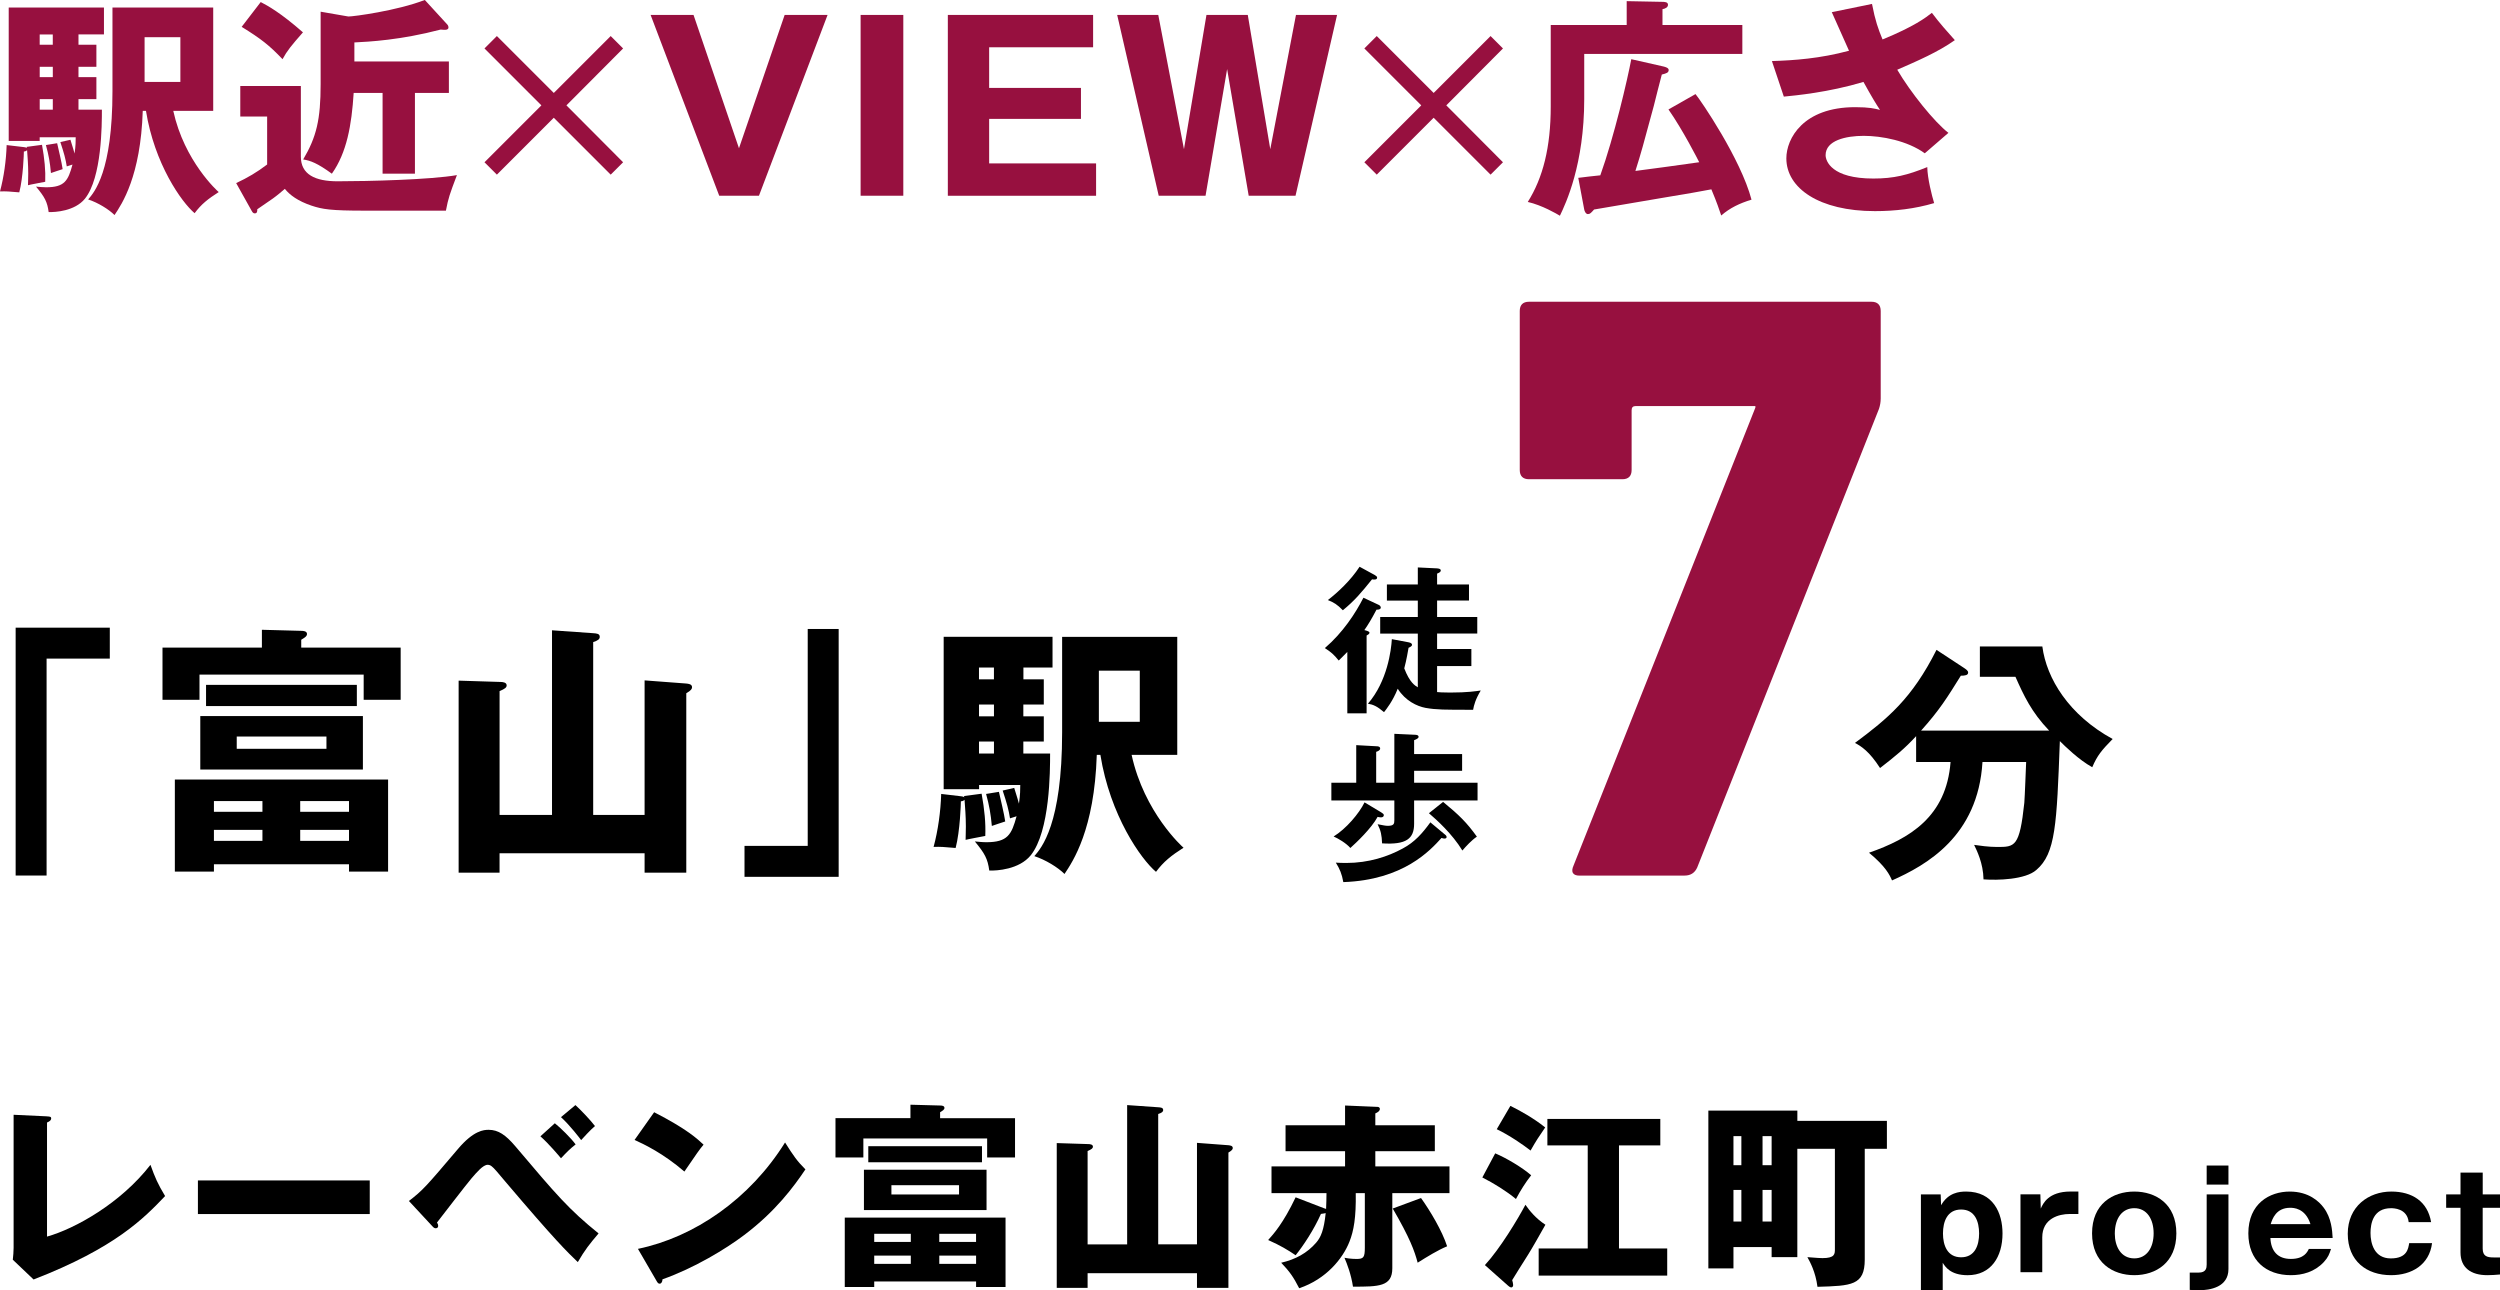 <?xml version="1.0" encoding="UTF-8"?><svg id="_レイヤー_2" xmlns="http://www.w3.org/2000/svg" viewBox="0 0 872.49 450.32"><defs><style>.cls-1{fill:#97103f;}</style></defs><g id="_デザイン"><path d="M5.46,219.05h32.86v10.8h-22.06v75.7H5.46v-86.5Z"/><path d="M139.83,226.01v18.22h-12.91v-8.79h-57.3v8.79h-12.91v-18.22h34.69v-6.22l13.73.37c.73,0,2.01.09,2.01,1.1,0,.82-.82,1.28-2.01,2.01v2.75h34.69ZM74.66,301.62v2.56h-13.64v-32.13h74.42v32.13h-13.64v-2.56h-47.14ZM126.65,249.9v18.67h-56.75v-18.67h56.75ZM124.54,239.01v7.41h-52.63v-7.41h52.63ZM91.59,283.31v-3.75h-16.93v3.75h16.93ZM91.59,293.47v-3.84h-16.93v3.84h16.93ZM82.62,257.04v4.3h31.31v-4.3h-31.31ZM121.8,283.31v-3.75h-17.03v3.75h17.03ZM104.77,289.63v3.84h17.03v-3.84h-17.03Z"/><path d="M192.65,284.41v-64.44l14.37,1.01c1.28.09,2.29.18,2.29,1.28,0,.82-.64,1.28-2.29,1.83v60.32h17.94v-46.96l14.55,1.1c.73.09,2.01.18,2.01,1.28,0,.55-.27,1.1-2.01,2.11v62.61h-14.55v-6.77h-50.62v6.77h-14.28v-67.01l14.65.46c.82,0,2.11.18,2.11,1.19,0,.73-.55,1.19-2.47,2.01v43.21h18.31Z"/><path d="M292.69,306.01h-32.86v-10.8h22.06v-75.7h10.8v86.5Z"/><path d="M336.45,277.82l6.13-.82c1.01,5.58,1.46,10.16,1.28,14.74-1.28.27-5.95,1.1-6.87,1.37,0-1.19.09-2.56.09-4.67,0-3.57-.27-6.68-.46-9.34-.18.27-.73.55-1.28.55,0,.73-.27,10.34-1.83,16.29-4.3-.37-5.22-.46-7.69-.37,1.56-5.77,2.47-12.45,2.65-18.49l6.96.82c.46.09.82.09,1.1.37l-.09-.46ZM364.28,237.08v8.79h-7.14v4.12h7.14v8.79h-7.14v4.21h9.34c0,5.95,0,27.1-6.77,35.52-4.03,4.94-11.81,5.4-14.46,5.31-.55-4.12-1.56-5.95-5.03-10.16,1.19.09,2.38.27,4.03.27,7.41,0,8.79-2.65,10.53-9.06-.55.18-1.83.55-2.29.73-.46-2.93-1.1-5.31-2.56-9.7l4.03-.92c1.01,3.3,1.46,4.67,1.65,5.49.46-3.02.46-5.22.46-6.5h-14.37v1.46h-12.36v-53.18h37.99v10.71h-10.16v4.12h7.14ZM346.88,237.08v-4.12h-5.22v4.12h5.22ZM341.67,245.87v4.12h5.22v-4.12h-5.22ZM341.67,258.78v4.21h5.22v-4.21h-5.22ZM348.62,276.35c.55,2.47,1.83,7.69,2.2,10.34-.73.27-4.03,1.28-4.67,1.56-.37-4.12-.92-7.23-2.01-11.17l4.49-.73ZM382.77,263.45c-.82,26.09-8.33,37.16-11.26,41.56-2.29-2.29-6.59-4.94-10.53-6.22,2.47-2.84,9.7-11.08,9.7-43.21v-33.32h40.18v41.19h-15.93c4.39,20.14,17.76,32.13,18.12,32.4-4.3,2.75-6.96,4.85-9.61,8.42-5.22-4.39-16.02-19.68-19.41-40.83h-1.28ZM383.5,234.06v17.85h14.28v-17.85h-14.28Z"/><path d="M668.72,265.94v-9.03c-3.83,4.2-7.39,7.12-12.59,11.13-3.74-5.84-6.66-7.66-8.76-8.76,11.4-8.48,19.89-15.42,28.46-32.48l9.58,6.29c.64.46,1.46.91,1.46,1.64,0,.91-1.09,1.09-2.55,1.09-4.65,7.48-7.39,11.95-13.87,19.16h44.7c-6.2-6.48-8.85-12.23-11.77-18.79h-12.41v-10.58h21.8c1.46,11.22,9.31,23.99,24.54,32.3-3.83,3.92-5.38,5.75-7.12,9.85-4.65-2.55-9.58-7.39-11.31-9.12-1.09,29.1-1.46,39.23-8.21,44.98-3.83,3.38-13.5,3.65-18.43,3.28-.09-5.66-2.37-10.13-3.28-12.04,1.92.27,5.02.73,8.03.73,6.2,0,7.85,0,9.49-15.42.18-2.19.55-12.23.64-14.23h-15.24c-1.55,26-19.71,36.04-31.57,41.33-.82-1.92-2.19-4.84-8.03-9.67,14.14-4.93,27-12.5,28.46-31.66h-12.04Z"/><path d="M16.41,389.61c.9.07,1.45.07,1.45.69,0,.83-.97,1.24-1.45,1.45v39.82c9.8-2.76,25.74-11.66,36.1-25.05,1.66,4.62,2.55,6.63,5.11,10.9-7.32,7.66-17.25,18.01-45.9,29.12l-7.25-6.9c.14-.97.28-3.17.28-4.14v-46.45l11.66.55Z"/><path d="M129.04,411.97v11.73h-59.97v-11.73h59.97Z"/><path d="M142.71,419.14c4.9-3.8,5.8-4.83,17.05-18.08,5.52-6.56,9.11-6.76,10.77-6.76,3.38,0,5.94,1.79,9.25,5.66,14.49,17.12,18.7,22.08,29.12,30.5-3.17,3.73-4.76,5.73-7.25,10.01-3.73-3.59-7.59-7.25-25.4-28.23-2.48-2.97-3.86-4.62-4.62-5.18-.48-.41-.97-.55-1.45-.55-1.59,0-3.8,2.62-5.59,4.69-2,2.35-10.35,13.25-12.08,15.46.28.41.41.76.41,1.24s-.41.76-.83.76c-.48,0-.76-.21-1.31-.83l-8.08-8.7ZM193.64,392.02c1.86,1.45,5.73,5.25,7.25,7.38-1.86,1.45-3.04,2.62-5.11,4.83-.69-.83-4.21-5.04-7.18-7.66l5.04-4.56ZM200.82,385.67c1.86,1.66,5.31,5.31,6.83,7.32-1.45,1.17-4.28,4.28-4.83,4.9-.41-.55-3.8-5.04-7.04-8.01l5.04-4.21Z"/><path d="M228.29,388.16c11.59,5.94,15.18,9.39,17.25,11.32-1.66,2-2.14,2.76-6.69,9.39-7.38-6.35-13.94-9.46-17.39-11.04l6.83-9.66ZM222.63,435.85c19.67-4.07,39.06-17.39,51.35-37.13,2.97,4.69,4.14,6.42,7.11,9.39-4,5.94-10.35,14.63-21.46,22.98-6.28,4.76-17.32,11.46-28.43,15.39,0,.76-.35,1.52-.97,1.52-.41,0-.69-.21-1.1-.97l-6.49-11.18Z"/><path d="M354.24,390.23v13.73h-9.73v-6.63h-43.2v6.63h-9.73v-13.73h26.16v-4.69l10.35.28c.55,0,1.52.07,1.52.83,0,.62-.62.97-1.52,1.52v2.07h26.16ZM305.1,447.23v1.93h-10.28v-24.22h56.11v24.22h-10.28v-1.93h-35.54ZM344.3,408.24v14.08h-42.79v-14.08h42.79ZM342.71,400.03v5.59h-39.68v-5.59h39.68ZM317.87,433.43v-2.83h-12.77v2.83h12.77ZM317.87,441.09v-2.9h-12.77v2.9h12.77ZM311.1,413.62v3.24h23.6v-3.24h-23.6ZM340.64,433.43v-2.83h-12.84v2.83h12.84ZM327.81,438.19v2.9h12.84v-2.9h-12.84Z"/><path d="M393.37,434.26v-48.59l10.84.76c.97.07,1.73.14,1.73.97,0,.62-.48.97-1.73,1.38v45.48h13.53v-35.41l10.97.83c.55.07,1.52.14,1.52.97,0,.41-.21.83-1.52,1.59v47.21h-10.97v-5.11h-38.17v5.11h-10.77v-50.52l11.04.35c.62,0,1.59.14,1.59.9,0,.55-.41.9-1.86,1.52v32.58h13.8Z"/><path d="M462.18,421.7c.21.07.41.14.62.21.07-1.93.14-3.52.14-5.52h-19.19v-9.32h25.67v-5.31h-20.77v-9.04h20.77v-6.9l11.39.48c.35,0,.76.28.76.69,0,.69-.62,1.17-1.59,1.59v4.14h20.77v9.04h-20.77v5.31h25.88v9.32h-19.95v26.23c0,6.42-4.76,6.42-13.73,6.42-.62-4.21-2.07-8.01-2.97-10.08,2.14.41,3.87.41,4.21.41,2.48,0,2.9-.55,2.9-4v-18.98h-3.17c.14,8.49-.69,13.18-2.21,16.98-2.28,5.8-8.07,13.04-17.53,16.22-2-3.93-3.38-5.87-6.28-8.9,4.97-1.17,9.04-3.31,12.29-7.11,1.52-1.79,2.62-4.21,3.24-10.21-.41.07-.97.21-1.66.28-2.48,5.59-6.21,11.18-8.83,14.42-2.76-1.86-5.25-3.38-9.59-5.31,1.86-2.07,5.25-5.8,9.59-14.91l10.01,3.86ZM495.93,418.11c3.17,4.42,7.38,11.46,9.11,16.84-3.17,1.31-6.9,3.59-10.28,5.73-1.1-4.14-2.69-8.56-8.7-18.91l9.87-3.66Z"/><path d="M521.81,402.51c3.8,1.59,9.52,4.97,12.56,7.66-2,2.55-3.73,5.31-5.31,8.28-3.31-2.76-7.8-5.52-11.73-7.52l4.49-8.42ZM518.22,441.51c5.31-5.73,11.59-16.22,14.15-21.05,1.38,2,3.59,4.76,6.97,6.97-2,3.52-4.42,7.87-6.07,10.49-1.86,2.97-5.11,8.07-5.52,8.83.14.48.34,1.24.34,1.73,0,.62-.41.83-.69.83-.35,0-.97-.48-1.17-.69l-8.01-7.11ZM527.12,385.95c2.97,1.45,7.94,4.14,12.15,7.52-2.35,3.45-3.04,4.42-5.11,8.07-2.55-2-7.45-5.38-11.8-7.45l4.76-8.14ZM581.85,435.71v9.46h-44.86v-9.46h17.12v-35.96h-14.08v-9.25h39.41v9.25h-14.42v35.96h16.84Z"/><path d="M658.52,391.19v9.73h-7.73v38.65c0,9.04-4.62,9.18-16.5,9.52-.69-5.31-2.62-8.7-3.52-10.35,3.66.28,4.42.34,5.25.34,4.35,0,4.35-1.45,4.35-3.17v-34.99h-13.11v37.82h-8.97v-3.52h-13.32v7.45h-8.76v-55.07h31.06v3.59h31.26ZM607.73,406.65v-10.15h-2.76v10.15h2.76ZM607.73,426.32v-11.04h-2.76v11.04h2.76ZM618.29,406.65v-10.15h-3.17v10.15h3.17ZM618.29,426.32v-11.04h-3.17v11.04h3.17Z"/><path d="M677.99,450.32h-7.6v-33.48h6.9l.14,3.78c2.5-4.39,6.33-4.77,8.74-4.77,9.44,0,12.7,7.46,12.7,14.64,0,8.12-4.01,14.55-12.18,14.55-6,0-7.84-2.98-8.69-4.34v9.63ZM690.7,430.48c0-4.11-1.42-8.36-6.28-8.36s-6.33,4.25-6.33,8.36,1.51,8.31,6.33,8.31,6.28-4.2,6.28-8.31Z"/><path d="M712.08,416.83l.14,4.96c.76-1.7,2.64-5.95,10.39-5.95h2.74v7.84h-3.07c-3.68,0-9.54,1.51-9.54,8.17v12.14h-7.6v-27.16h6.94Z"/><path d="M730.12,430.44c0-10.3,7.23-14.59,14.73-14.59s14.69,4.3,14.69,14.59-7.23,14.59-14.69,14.59-14.73-4.34-14.73-14.59ZM744.86,421.65c-3.97,0-6.8,3.16-6.8,8.93,0,4.34,2.08,8.59,6.8,8.59,4.39,0,6.75-3.78,6.75-8.74s-2.36-8.78-6.75-8.78Z"/><path d="M777.72,416.83v26.07c0,6.28-6.28,7.41-10.58,7.41-.24,0-2.65-.14-2.93-.14v-6.04h3.12c2.6,0,2.79-1.61,2.79-2.83v-24.46h7.6ZM777.72,413.43h-7.6v-6.66h7.6v6.66Z"/><path d="M792.36,432.04c.19,4.53,2.5,7.32,7.13,7.32s5.76-2.41,6.28-3.49h7.74c-.57,1.79-.99,2.93-2.5,4.58-3.26,3.49-7.51,4.58-11.52,4.58-8.6,0-14.83-5.15-14.83-14.59,0-10.39,7.41-14.59,14.45-14.59,6.66,0,10.25,3.49,11.81,5.57,2.79,3.68,3.02,8.12,3.16,10.63h-21.72ZM806.34,427.22c-1.79-5.71-6.09-5.71-7.08-5.71-4.96,0-6.23,3.92-6.8,5.71h13.88Z"/><path d="M840.62,426.52c-.52-4.86-5.38-4.86-6.19-4.86-6.19,0-7.13,5.34-7.13,8.64,0,3.68,1.32,8.88,7.08,8.88s6.09-3.49,6.42-5.34h7.98c-.95,7.6-7.13,11.19-14.31,11.19-8.5,0-15.11-4.91-15.11-14.45s7.27-14.73,15.21-14.73c7.27,0,12.66,3.45,13.88,10.67h-7.84Z"/><path d="M866.45,421.51v14.26c0,2.69,1.61,3.07,3.78,3.07h2.27v5.95c-1.61.14-2.97.24-4.44.24-5.71,0-9.35-2.6-9.35-7.93v-15.58h-5.01v-4.68h5.01v-7.6h7.75v7.6h6.04v4.68h-6.04Z"/><path class="cls-1" d="M551.24,305.59c-1.13,0-1.89-.29-2.26-.87-.41-.63-.33-1.54.23-2.77l63.41-159.7v-.54h-41.71c-1.02,0-1.48.45-1.48,1.47v20.85c0,2.11-1.11,3.22-3.22,3.22h-32.6c-2.11,0-3.22-1.11-3.22-3.22v-55.5c0-2.11,1.11-3.22,3.22-3.22h119.53c2.11,0,3.22,1.11,3.22,3.22v30.54c0,1.2-.2,2.41-.6,3.61l-63.44,160.07c-.84,1.88-2.31,2.82-4.38,2.82h-36.71Z"/><path d="M481.17,211.1c.39.17.72.56.72.95,0,.5-.61.78-1.5.72-1.78,3.39-2.95,5.29-4.23,7.12,1.17.33,1.78.5,1.78.95,0,.39-.56.72-1,.95v27.15h-6.73v-21.42c-1.28,1.34-2.23,2.23-3,3-1.67-2.06-2.67-2.95-4.84-4.34,6.29-5.4,10.68-12.13,13.46-17.58l5.34,2.5ZM479.89,200.75c.39.22.72.5.72.83,0,.83-1.11.72-1.78.61-3.84,4.78-6.18,7.51-10.18,10.79-1.95-2-3.12-2.73-5.23-3.56,3.39-2.61,7.96-6.84,11.07-11.63l5.4,2.95ZM491.63,224.18c.67.11,1.17.39,1.17.89,0,.33-.5.72-1.22,1-.72,4.28-1.33,6.56-1.5,7.18,1.89,4.95,3.73,6.01,4.73,6.62v-18.75h-13.13v-5.79h13.13v-5.73h-10.79v-5.62h10.79v-5.95l6.73.33c.61.06,1.28.17,1.28.72,0,.61-.67.83-1.28,1.11v3.78h11.13v5.62h-11.13v5.73h14.02v5.79h-14.02v5.4h11.96v5.95h-11.96v9.07c.67.06,1.84.17,4.56.17,6.18,0,9.12-.5,10.68-.72-1.84,3.06-2.39,5.12-2.67,6.73-10.07,0-12.85,0-16.63-.67-2.95-.56-7.01-2.45-9.68-6.68-1.72,4.34-3.95,7.12-4.78,8.18-2.39-2.06-3.84-2.67-5.62-2.95,6.79-7.84,8.12-18.69,8.35-22.53l5.9,1.11Z"/><path d="M515.66,273.19v6.18h-22.14v8.12c0,5.17-2.67,7.4-11.18,6.84-.11-2.89-.44-4.45-1.56-6.68,2,.39,2.78.56,3.56.56,2.11,0,2.28-.72,2.28-1.95v-6.9h-21.98v-6.18h8.68v-13.13l7.07.39c.44,0,1.28.06,1.28.78,0,.56-.56.89-1.39,1.17v10.79h6.34v-17.08l7.18.33c.39,0,1.28.06,1.28.72,0,.5-.67.83-1.56,1.17v4.84h16.75v5.84h-16.75v4.17h22.14ZM482.06,283.53c.5.33.89.56.89.95,0,.56-.5.78-1,.78-.28,0-.72-.06-1.17-.17-2.17,4.01-7.4,8.96-9.51,10.85-1.45-1.67-4.28-3.34-5.84-4.01,4.34-2.67,8.9-8.01,10.79-11.91l5.84,3.5ZM504.25,291.21c.44.33.61.61.61.95,0,.28-.28.5-.72.5-.28,0-.56-.06-1.06-.22-3.89,4.28-13.24,14.69-34.27,15.41-.5-2.84-1.22-4.56-2.61-6.79,1.06.06,2.06.11,3.62.11,7.84,0,14.58-2.23,19.75-5.06,4.17-2.23,6.84-5.29,9.62-9.12l5.06,4.23ZM503.64,279.86c5.62,4.62,8.23,7.18,11.79,12.13-1.78,1.17-3.89,3.45-5.06,4.84-3.62-5.9-8.9-10.63-11.68-13.02l4.95-3.95Z"/><path class="cls-1" d="M9.29,51.26l5.37-.72c.88,4.89,1.28,8.89,1.12,12.9-1.12.24-5.21.96-6.01,1.2,0-1.04.08-2.24.08-4.08,0-3.12-.24-5.85-.4-8.17-.16.24-.64.48-1.12.48,0,.64-.24,9.05-1.6,14.26-3.76-.32-4.57-.4-6.73-.32,1.36-5.05,2.16-10.89,2.32-16.18l6.09.72c.4.08.72.08.96.32l-.08-.4ZM33.64,15.62v7.69h-6.25v3.6h6.25v7.69h-6.25v3.68h8.17c0,5.21,0,23.71-5.93,31.08-3.52,4.32-10.33,4.73-12.65,4.65-.48-3.6-1.36-5.21-4.41-8.89,1.04.08,2.08.24,3.52.24,6.49,0,7.69-2.32,9.21-7.93-.48.16-1.6.48-2,.64-.4-2.56-.96-4.65-2.24-8.49l3.52-.8c.88,2.88,1.28,4.08,1.44,4.81.4-2.64.4-4.57.4-5.69h-12.57v1.28H3.04V2.64h33.24v9.37h-8.89v3.6h6.25ZM18.42,15.62v-3.6h-4.57v3.6h4.57ZM13.86,23.31v3.6h4.57v-3.6h-4.57ZM13.86,34.6v3.68h4.57v-3.68h-4.57ZM19.94,49.98c.48,2.16,1.6,6.73,1.92,9.05-.64.24-3.52,1.12-4.08,1.36-.32-3.6-.8-6.33-1.76-9.77l3.92-.64ZM49.82,38.69c-.72,22.83-7.29,32.52-9.85,36.36-2-2-5.77-4.32-9.21-5.45,2.16-2.48,8.49-9.69,8.49-37.8V2.64h35.16v36.04h-13.94c3.84,17.62,15.54,28.11,15.86,28.35-3.76,2.4-6.09,4.24-8.41,7.37-4.57-3.84-14.02-17.22-16.98-35.72h-1.12ZM50.46,12.98v15.62h12.49v-15.62h-12.49Z"/><path class="cls-1" d="M105,30.03v24.67c0,6.17,4.97,8.57,12.81,8.57,10.57,0,32.68-.56,41.65-2.16-2.56,6.81-2.96,7.85-3.84,12.41h-28.19c-12.09,0-14.9-.48-18.74-1.76-4.73-1.6-7.53-3.68-9.29-5.85-.8.72-2.8,2.4-4.16,3.36-2.8,1.92-4.65,3.2-5.45,3.76,0,.64,0,1.44-.88,1.44-.56,0-.8-.4-1.12-.96l-5.37-9.61c4.08-1.92,7.21-3.76,10.81-6.49v-16.74h-9.37v-10.65h21.14ZM90.99.72c2.48,1.28,6.97,3.76,14.74,10.57-4.08,4.65-5.53,6.41-7.13,9.37-4.65-4.89-7.53-7.13-14.26-11.29l6.65-8.65ZM156.66,21.46v10.97h-11.85v28.19h-11.29v-28.19h-10.09c-.72,11.29-2.4,20.82-7.61,28.19-5.05-3.68-7.45-4.57-10.01-4.97,4.65-7.85,6.09-13.94,6.09-26.27V4.08l9.69,1.68c1.84,0,16.9-2,26.67-5.77l7.85,8.57c.24.24.4.64.4,1.04,0,.64-.64.8-1.12.8-.32,0-.96,0-1.6-.08-14.02,3.68-24.99,4.24-30.11,4.49v6.65h33Z"/><path class="cls-1" d="M193.27,32.44l19.86-19.86,4.33,4.33-19.78,19.86,19.78,19.86-4.33,4.32-19.86-19.86-19.86,19.86-4.33-4.32,19.86-19.86-19.86-19.86,4.33-4.33,19.86,19.86Z"/><path class="cls-1" d="M257.9,51.74l15.94-46.53h14.98l-23.95,63.11h-13.86l-23.95-63.11h14.98l15.86,46.53Z"/><path class="cls-1" d="M315.25,68.32h-14.9V5.21h14.9v63.11Z"/><path class="cls-1" d="M382.53,57.03v11.29h-51.74V5.21h50.7v11.29h-36.28v14.18h32.04v10.81h-32.04v15.54h37.32Z"/><path class="cls-1" d="M428.26,24.11l-7.53,44.21h-16.34l-14.5-63.11h14.34l8.97,46.85,7.85-46.85h14.42l7.85,46.85,8.97-46.85h14.34l-14.5,63.11h-16.34l-7.53-44.21Z"/><path class="cls-1" d="M500.34,32.44l19.86-19.86,4.33,4.33-19.78,19.86,19.78,19.86-4.33,4.32-19.86-19.86-19.86,19.86-4.33-4.32,19.86-19.86-19.86-19.86,4.33-4.33,19.86,19.86Z"/><path class="cls-1" d="M608.07,8.73v10.09h-55.18v15.78c0,22.75-6.41,36.36-8.49,40.69-1.2-.72-6.25-3.68-11.21-4.81,5.29-8.41,8.01-19.06,8.01-33.32V8.73h26.51V.4l12.25.24c1.12,0,2.16.08,2.16,1.04,0,.88-.96,1.36-1.92,1.52v5.53h27.87ZM591.73,32.84c1.76,2.08,15.78,22.59,19.54,36.84-4.17,1.28-7.53,2.88-10.57,5.53-.8-2.32-1.36-4.16-3.44-9.13-5.13.96-6.41,1.2-17.94,3.12-3.6.64-21.22,3.6-22.99,3.92-1.04,1.12-1.36,1.6-2.16,1.6-.72,0-1.2-1.04-1.28-1.6l-2.08-11.05c1.2-.16,6.57-.8,7.69-.88,4.81-13.38,9.53-33.64,10.81-40.53l11.29,2.56c.64.16,1.76.48,1.76,1.2,0,.96-.8,1.2-2.4,1.6-.48,1.68-2.4,9.37-2.8,10.97-3.84,14.18-4.24,15.78-6.41,22.67,6.25-.8,15.54-2.08,22.27-3.04-.48-.96-5.69-11.21-10.73-18.42l9.45-5.37Z"/><path class="cls-1" d="M653.32,1.36c1.12,5.85,2.16,8.73,3.68,12.41,11.13-4.57,15.06-7.61,17.22-9.29,2.48,3.36,5.85,7.13,8.01,9.53-5.85,4.16-13.14,7.29-20.1,10.33,4.65,7.93,12.98,18.26,17.86,22.03l-8.25,7.13c-6.09-4.41-15.06-6.09-21.31-6.09s-13.3,1.6-13.3,6.73c0,2.08,2.08,8.17,16.66,8.17,7.13,0,11.93-1.2,18.82-4,.08,4,1.6,9.93,2.4,12.57-6.73,2-13.7,2.8-20.66,2.8-19.46,0-30.92-8.01-30.92-18.42,0-6.89,5.85-17.86,24.03-17.86,4.89,0,6.81.48,8.65.96-1.52-2.32-2.8-4.41-5.77-9.77-12.25,3.68-23.79,4.73-27.79,5.13l-4.16-12.41c7.77-.24,16.82-.88,26.91-3.6-.96-2.08-5.13-11.53-6.01-13.46l14.02-2.88Z"/></g></svg>